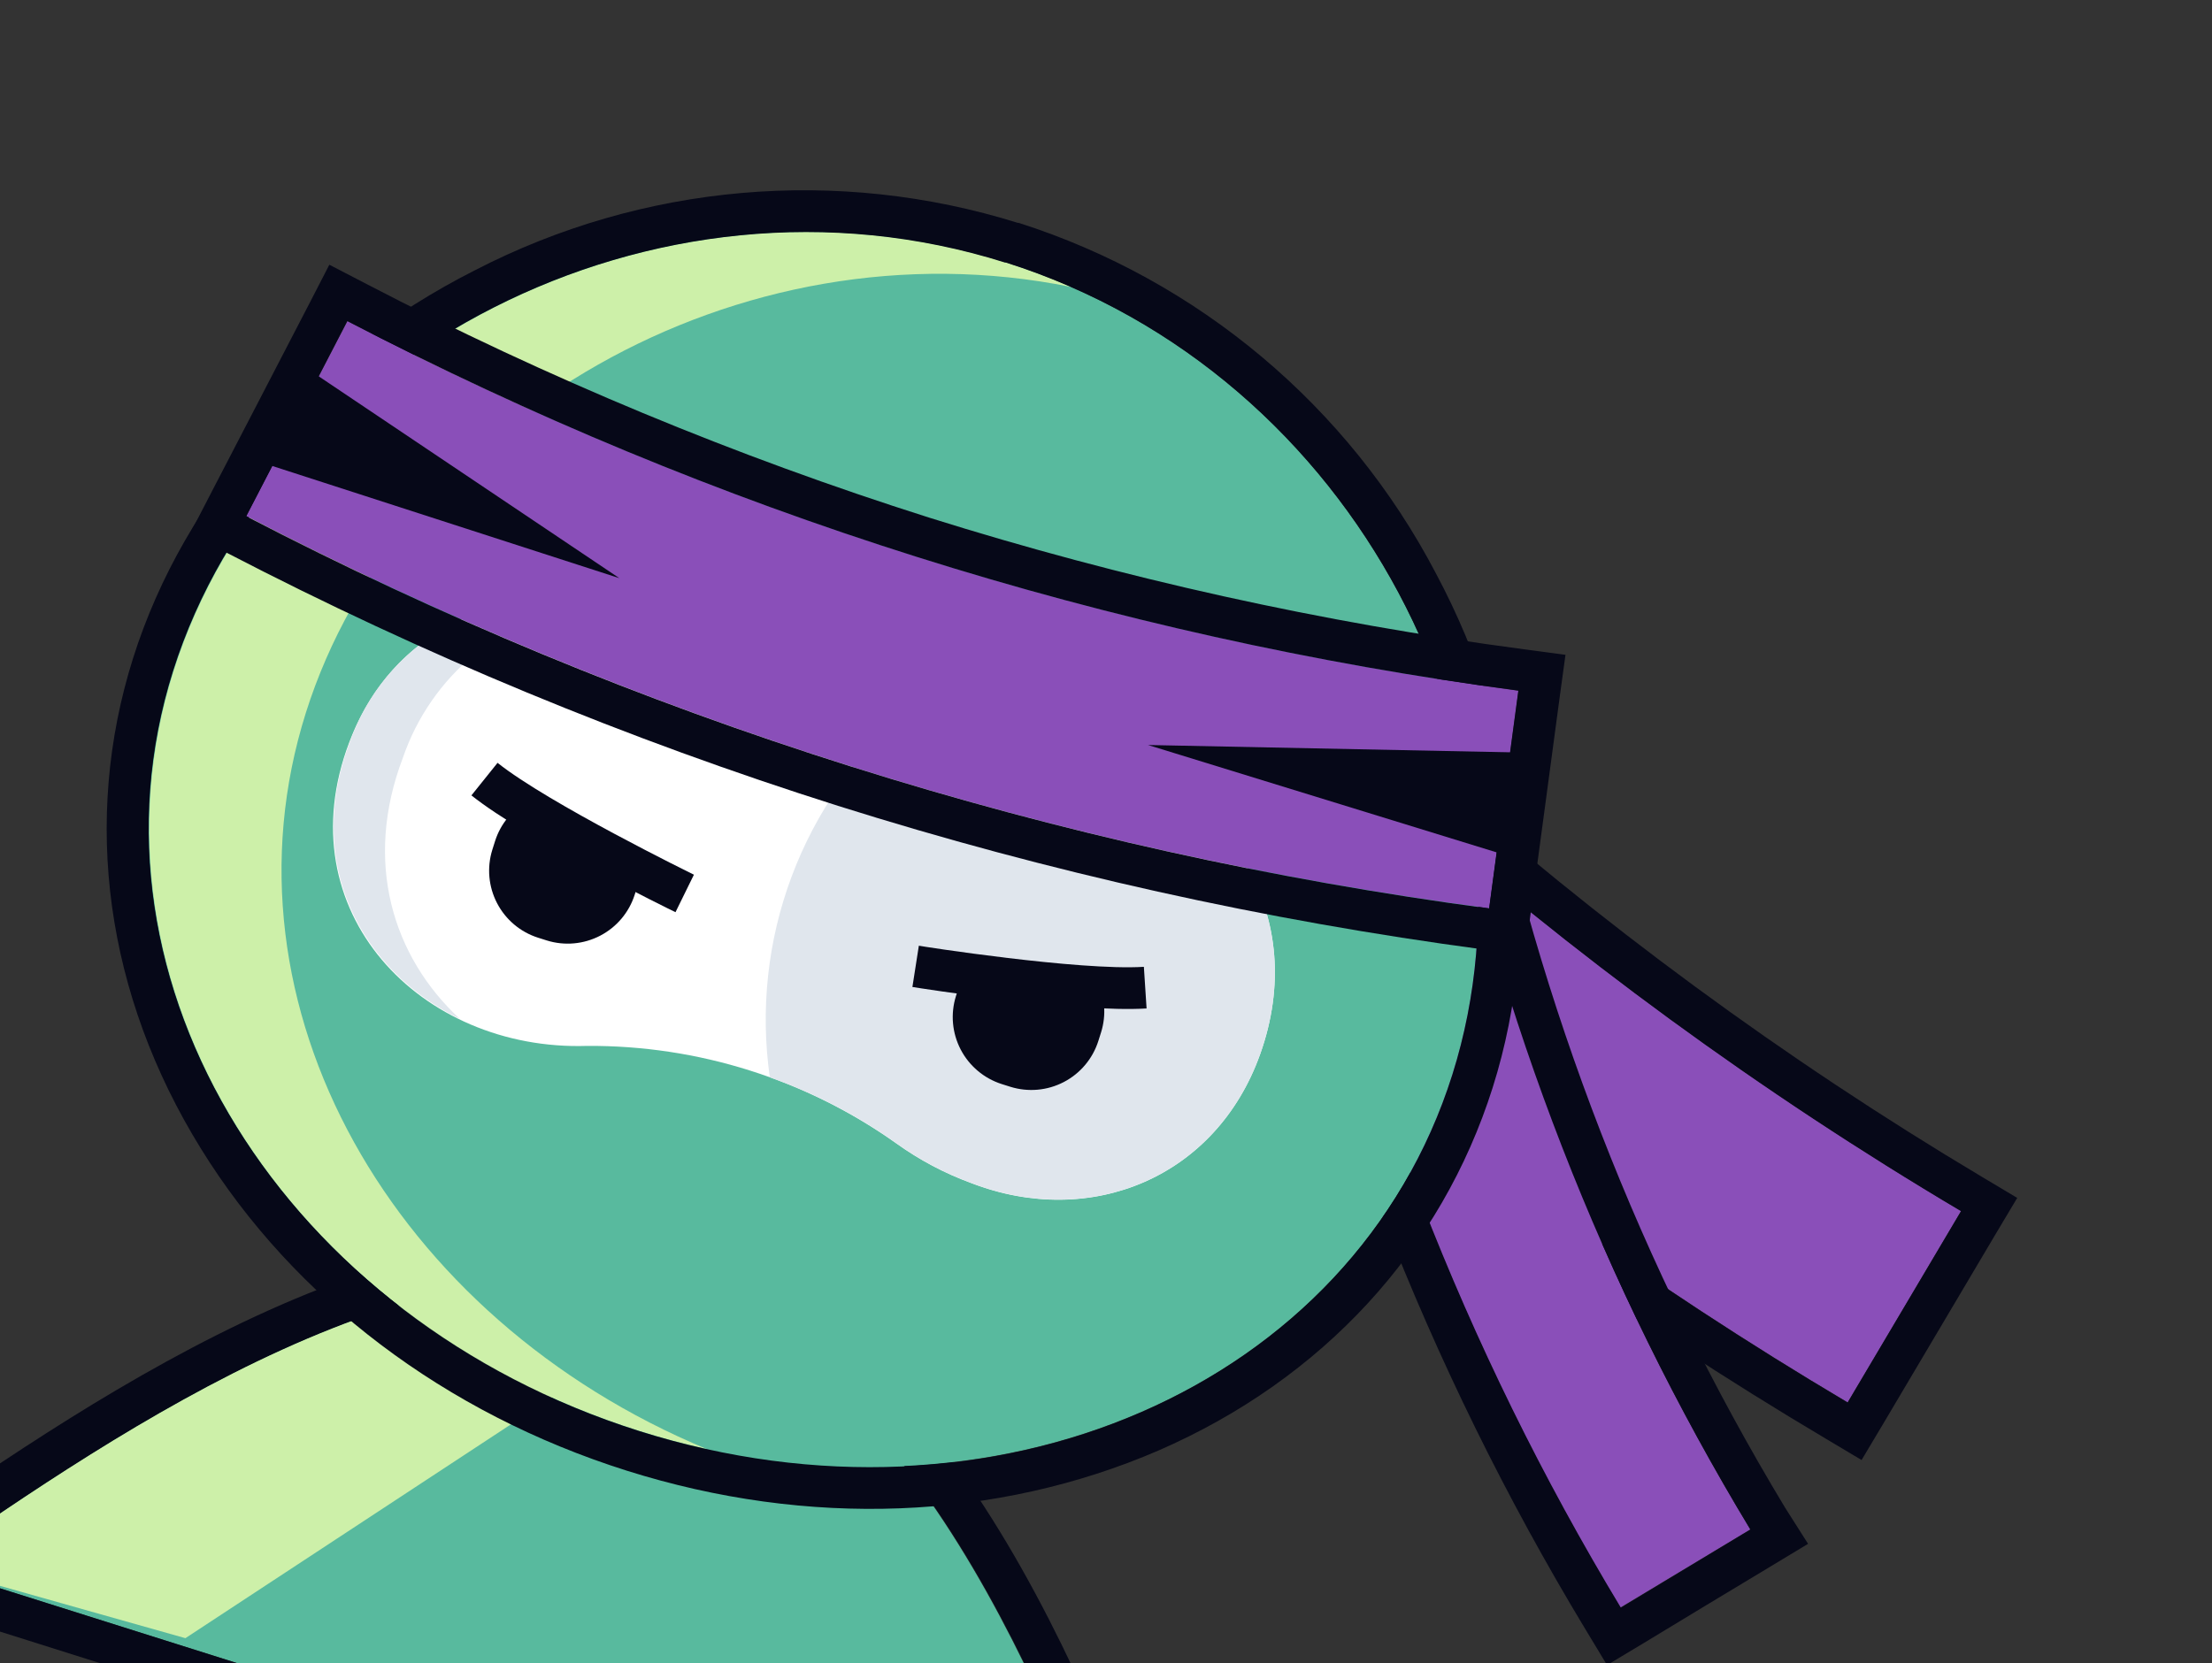 <svg width="125" height="94" viewBox="0 0 125 94" fill="none" xmlns="http://www.w3.org/2000/svg">
<rect x="0" y="0" width="125" height="94" fill="#333333" stroke="none"/>
<path d="M79.046 45.234L72.838 56.495C82.66 65.017 93.227 72.64 104.413 79.271L110.822 68.454C99.512 61.748 88.871 53.973 79.046 45.234Z" fill="#8A4FB9"/>
<path d="M79.042 45.24C88.867 53.978 99.507 61.754 110.818 68.459L104.409 79.276C93.223 72.645 82.656 65.022 72.834 56.5L79.042 45.24ZM78.406 41.506L76.978 44.097L70.759 55.394L69.835 57.067L71.279 58.315C81.212 66.923 91.894 74.626 103.197 81.334L105.197 82.527L106.39 80.528L112.799 69.711L113.993 67.711L111.993 66.517C100.821 59.852 90.315 52.129 80.619 43.456L78.411 41.492L78.406 41.506Z" fill="#060818"/>
<path d="M91.56 90.87C82.723 76.233 76.491 60.173 73.14 43.407L81.52 41.727C84.692 57.527 90.576 72.659 98.912 86.45L91.56 90.87Z" fill="#8A4FB9"/>
<path d="M81.52 41.733C84.692 57.533 90.576 72.664 98.912 86.456L91.594 90.871C82.757 76.233 76.525 60.174 73.174 43.407L81.554 41.727M83.404 38.953L81.096 39.412L76.019 40.44L72.731 41.096L70.414 41.561L70.879 43.878C74.28 60.915 80.614 77.232 89.597 92.102L90.814 94.118L92.837 92.903L96.569 90.643L100.158 88.481L102.174 87.264L100.883 85.232C92.709 71.686 86.948 56.823 83.857 41.306L83.39 38.996L83.404 38.953Z" fill="#060818"/>
<path d="M64.496 110.14C59.857 97.586 52.431 77.625 38.37 73.187C24.31 68.748 6.772 80.82 -4.237 88.443L64.496 110.14Z" fill="#58BA9E"/>
<path d="M38.398 73.191C52.458 77.63 59.886 97.584 64.523 110.145L-4.21 88.447C6.796 80.832 24.337 68.753 38.398 73.191ZM39.109 70.937C23.874 66.127 5.454 78.888 -5.555 86.51L-9.501 89.225L68.409 113.819L66.737 109.331C62.098 96.777 54.366 75.753 39.109 70.937Z" fill="#060818"/>
<path d="M10.477 92.597L37.961 74.539C37.961 74.539 38.653 73.277 38.386 73.192C24.325 68.754 6.787 80.826 -4.221 88.448L10.477 92.597Z" fill="#CDF0A9"/>
<path d="M82.077 60.735C76.481 78.462 56.099 87.174 36.118 80.866C16.136 74.558 4.168 55.635 9.765 37.908C15.361 20.18 36.833 8.518 56.8 14.822C76.767 21.125 87.674 43.008 82.077 60.735Z" fill="#58BA9E"/>
<path d="M17.286 40.283C22.516 23.715 41.701 12.4 60.527 16.22C59.325 15.695 58.096 15.233 56.845 14.836C36.878 8.533 15.406 20.195 9.809 37.922C4.213 55.65 16.169 74.585 36.136 80.888C37.397 81.286 38.669 81.624 39.934 81.905C22.227 74.54 12.045 56.886 17.286 40.283Z" fill="#CDF0A9"/>
<path d="M56.817 14.832C76.777 21.133 87.669 43.011 82.073 60.739C76.477 78.466 56.09 87.191 36.13 80.89C16.17 74.589 4.181 55.66 9.777 37.932C15.373 20.205 36.845 8.543 56.813 14.846M57.522 12.599C47.34 9.416 36.314 10.379 26.838 15.277C17.47 20.012 10.421 28.012 7.52 37.204C4.618 46.395 5.977 56.242 11.355 64.927C16.596 73.417 25.166 79.893 35.416 83.128C45.666 86.364 56.293 85.948 65.463 81.991C74.737 77.956 81.45 70.665 84.356 61.459C87.263 52.254 86.088 41.672 81.14 32.403C76.193 22.953 67.718 15.835 57.555 12.593L57.522 12.599Z" fill="#060818"/>
<path d="M61.935 43.102C53.317 41.02 44.853 38.348 36.601 35.105C29.733 32.272 22.416 34.873 19.732 41.971C16.113 51.529 23.776 59.422 33.179 59.119C39.441 59.08 45.557 61.01 50.661 64.638C51.96 65.57 53.38 66.323 54.882 66.873C61.632 69.479 68.724 66.561 71.212 59.584C73.96 51.881 69.632 44.74 61.935 43.102Z" fill="white"/>
<path d="M22.771 42.821C23.554 40.539 24.954 38.519 26.817 36.985C28.68 35.452 30.932 34.466 33.323 34.136C30.501 33.594 27.578 34.086 25.089 35.521C22.6 36.956 20.711 39.239 19.766 41.952C17.15 48.857 20.434 54.892 25.988 57.596C22.213 54.099 20.512 48.746 22.771 42.821Z" fill="#E0E6ED"/>
<path d="M61.936 43.102C58.343 42.238 54.771 41.26 51.235 40.192C48.317 42.721 46.081 45.941 44.73 49.558C43.379 53.176 42.957 57.074 43.503 60.896C46.052 61.801 48.463 63.058 50.665 64.63C51.964 65.563 53.384 66.315 54.886 66.866C61.636 69.472 68.727 66.554 71.215 59.577C73.961 51.881 69.633 44.74 61.936 43.102Z" fill="#E0E6ED"/>
<path d="M29.871 45.254C28.967 45.741 28.288 46.56 27.977 47.539L27.82 48.036C27.508 49.037 27.605 50.121 28.089 51.051C28.572 51.981 29.404 52.683 30.403 53.002L30.9 53.159C31.901 53.471 32.985 53.374 33.915 52.89C34.845 52.407 35.547 51.575 35.866 50.576L36.023 50.079C36.183 49.586 36.242 49.066 36.197 48.55C33.98 47.672 31.86 46.568 29.871 45.254Z" fill="#060818"/>
<path d="M38.172 51.561C37.828 51.397 29.728 47.422 26.64 44.959L28.116 43.119C30.995 45.414 39.131 49.401 39.213 49.442L38.172 51.561Z" fill="#060818"/>
<path d="M61.984 55.392C62.444 56.31 62.529 57.371 62.222 58.35L62.065 58.847C61.746 59.846 61.045 60.678 60.114 61.162C59.184 61.646 58.1 61.742 57.099 61.431L56.602 61.274C55.604 60.954 54.772 60.253 54.288 59.323C53.804 58.392 53.708 57.309 54.019 56.307L54.176 55.81C54.329 55.316 54.577 54.856 54.905 54.456C57.226 55.012 59.598 55.326 61.984 55.392Z" fill="#060818"/>
<path d="M51.56 55.788L51.924 53.455C52.01 53.482 60.979 54.88 64.64 54.649L64.793 57.002C60.864 57.252 51.95 55.855 51.56 55.788Z" fill="#060818"/>
<path d="M84.157 51.345C59.635 48.087 35.867 40.584 13.919 29.172L19.634 18.144C40.313 28.894 62.706 35.963 85.81 39.034L84.157 51.345Z" fill="#8A4FB9"/>
<path d="M16.079 19.974L13.322 25.671L34.999 32.68L16.079 19.974Z" fill="#060818"/>
<path d="M87.66 42.571L86.646 48.818L64.874 42.111L87.66 42.571Z" fill="#060818"/>
<path d="M85.801 39.04L84.148 51.351C71.909 49.723 59.835 47.035 48.061 43.317C36.289 39.602 24.863 34.871 13.91 29.178L19.625 18.15C29.943 23.516 40.709 27.975 51.8 31.475C62.892 34.978 74.269 37.509 85.801 39.04ZM88.461 37.012L86.112 36.699C74.714 35.193 63.468 32.703 52.5 29.256C41.544 25.781 30.909 21.364 20.714 16.054L18.611 14.963L17.527 17.068L14.591 22.731L11.819 28.074L10.739 30.165L12.827 31.252C23.904 37.004 35.456 41.788 47.356 45.55C59.262 49.303 71.47 52.02 83.844 53.67L86.178 54.003L86.494 51.648L87.299 45.66L88.147 39.337L88.468 36.991L88.461 37.012Z" fill="#060818"/>
</svg>
